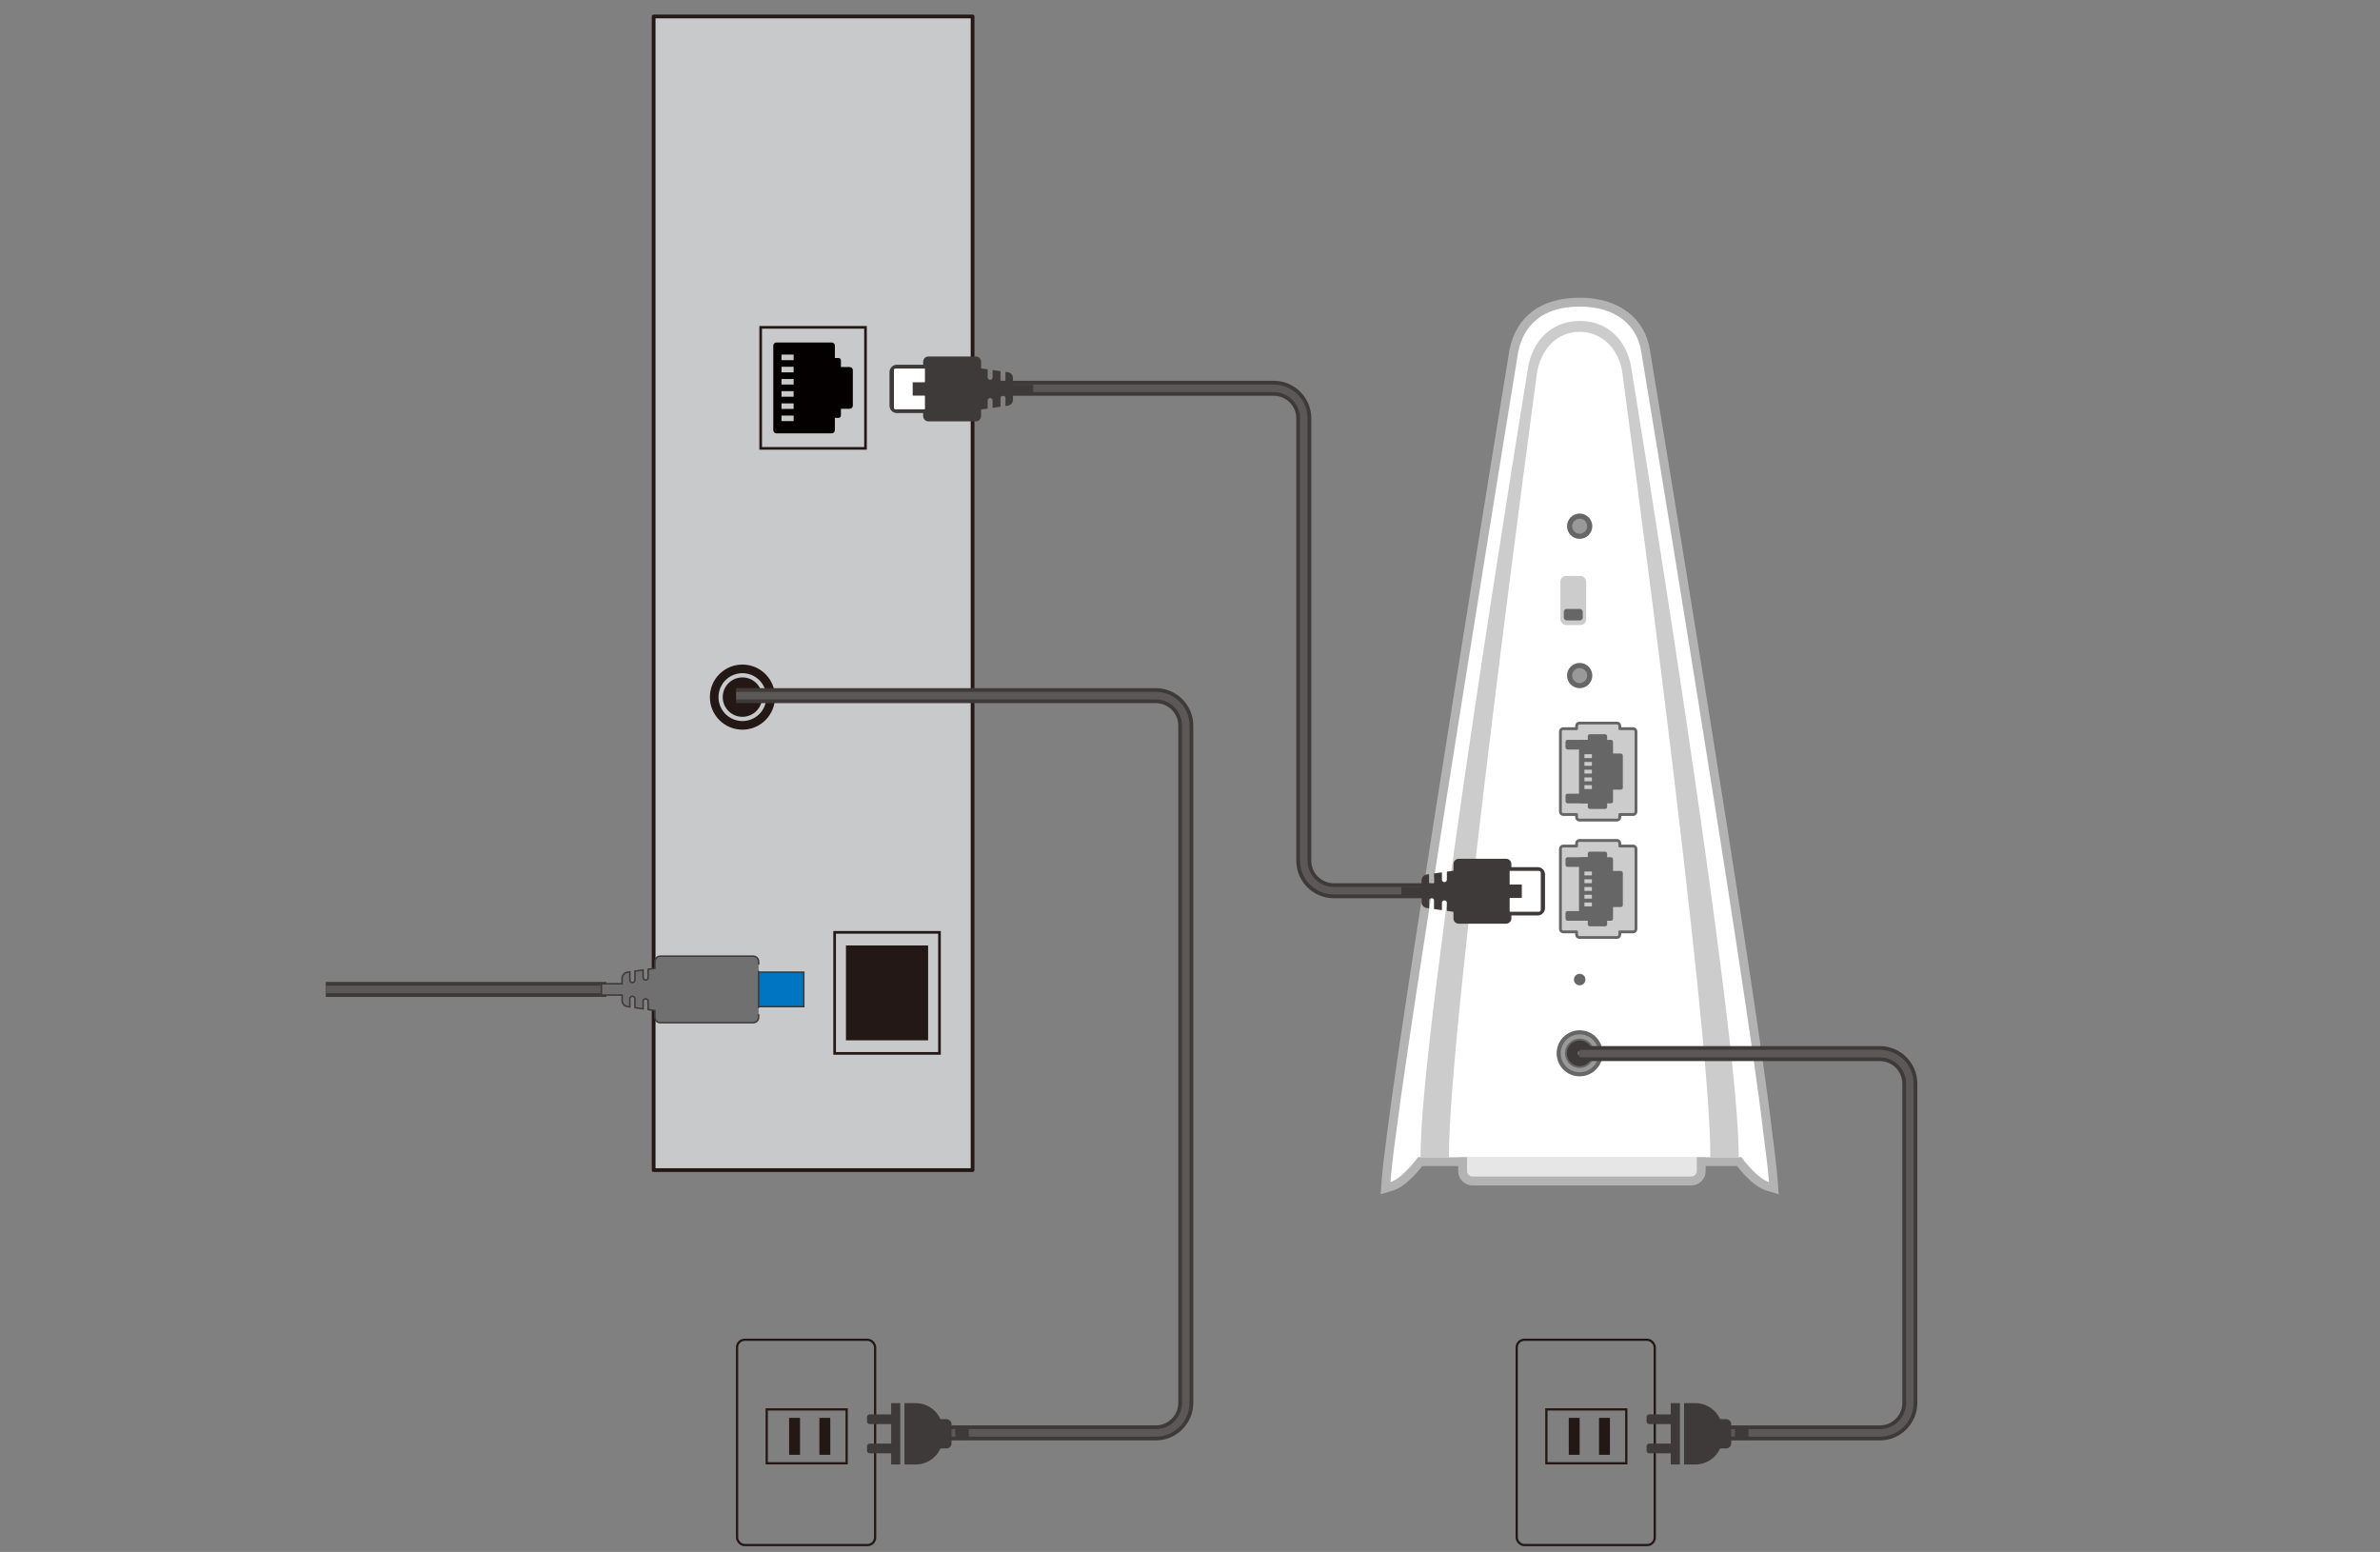 <?xml version="1.0" encoding="UTF-8"?>
<svg id="_レイヤー_1" data-name="レイヤー 1" xmlns="http://www.w3.org/2000/svg" width="612" height="399" viewBox="0 0 612 399">
  <rect x="0" y="0" width="612" height="399" fill="#808080" stroke="none"/>
  <defs>
    <style>
      .cls-1 {
        fill: #3e3a39;
      }

      .cls-2, .cls-3 {
        fill: #231815;
      }

      .cls-4 {
        stroke: #666;
        stroke-width: .73px;
      }

      .cls-4, .cls-5, .cls-6, .cls-7, .cls-8, .cls-9, .cls-10, .cls-11 {
        fill: none;
      }

      .cls-4, .cls-12, .cls-3 {
        stroke-linecap: round;
        stroke-linejoin: round;
      }

      .cls-5 {
        stroke: #999;
        stroke-width: 1.1px;
      }

      .cls-5, .cls-13, .cls-6, .cls-7, .cls-8, .cls-9, .cls-10, .cls-11 {
        stroke-miterlimit: 10;
      }

      .cls-12 {
        fill: #c8c9ca;
        stroke-width: .96px;
      }

      .cls-12, .cls-8, .cls-10 {
        stroke: #231815;
      }

      .cls-13 {
        fill: #717071;
      }

      .cls-13, .cls-11 {
        stroke: #3e3a39;
        stroke-width: .39px;
      }

      .cls-14 {
        fill: #fff;
      }

      .cls-3 {
        stroke: #c8c9ca;
        stroke-width: 1.09px;
      }

      .cls-6 {
        stroke-width: 3.86px;
      }

      .cls-6, .cls-7 {
        stroke: #3e3a39;
      }

      .cls-7 {
        stroke-width: 3.89px;
      }

      .cls-8 {
        stroke-width: .68px;
      }

      .cls-9 {
        stroke: #5b5857;
        stroke-width: 1.93px;
      }

      .cls-15 {
        fill: #666;
      }

      .cls-10 {
        stroke-width: .58px;
      }

      .cls-16 {
        fill: #999;
      }

      .cls-17 {
        fill: #0075c1;
      }

      .cls-18 {
        fill: #ccc;
      }

      .cls-19 {
        fill: #b3b3b3;
      }

      .cls-20 {
        fill: #040000;
      }

      .cls-21 {
        fill: #e6e6e6;
      }
    </style>
  </defs>
  <g>
    <g>
      <path class="cls-14" d="M356.39,303.83c.18-2.58.67-6.88,1.46-12.78,4.68-37.02,31.12-199.13,31.38-200.76,1.64-8.14,7.61-12.61,16.84-12.61h.2c9.26,0,15.73,4.84,16.88,12.62.27,1.61,27.18,163.73,31.38,200.77.79,5.88,1.28,10.18,1.46,12.75l.11,1.65-1.58-.48c-2.69-.81-5.63-4.15-7.34-6.35h-82.01c-1.71,2.21-4.65,5.54-7.34,6.35l-1.58.48.11-1.65Z"/>
      <path class="cls-19" d="M406.28,78.83c9.48,0,14.77,5.01,15.76,11.65,0,0,27.13,163.3,31.38,200.73.76,5.68,1.27,10.05,1.46,12.7-2.69-.81-5.92-4.83-7.1-6.4h-83.13c-1.19,1.57-4.42,5.59-7.1,6.4.18-2.65.69-7.02,1.46-12.7,4.73-37.43,31.38-200.73,31.38-200.73,1.36-6.74,6.16-11.65,15.72-11.65h.2M406.28,76.55h-.2c-9.83,0-16.2,4.79-17.95,13.48v.04s-.01.04-.01.04c-.27,1.63-26.71,163.76-31.39,200.81-.79,5.91-1.29,10.24-1.47,12.83l-.23,3.29,3.16-.95c2.71-.82,5.5-3.71,7.56-6.3h80.89c2.06,2.59,4.85,5.49,7.57,6.3l3.16.95-.23-3.29c-.18-2.59-.67-6.92-1.47-12.85-4.2-37.02-31.12-199.17-31.39-200.8-1.23-8.35-8.14-13.56-18.01-13.56h0Z"/>
    </g>
    <g>
      <g>
        <path class="cls-21" d="M378.66,293.04h56.22c1.42,0,2.57,1.15,2.57,2.57v5.46c0,1.42-1.15,2.57-2.57,2.57h-56.22c-1.42,0-2.57-1.15-2.57-2.57v-5.46c0-1.42,1.15-2.57,2.57-2.57Z"/>
        <path class="cls-19" d="M434.89,294.18c.79,0,1.43.64,1.43,1.43v5.46c0,.79-.64,1.43-1.43,1.43h-56.22c-.79,0-1.43-.64-1.43-1.43v-5.46c0-.79.64-1.43,1.43-1.43h56.22M434.89,291.9h-56.22c-2.05,0-3.71,1.66-3.71,3.71v5.46c0,2.05,1.66,3.71,3.71,3.71h56.22c2.05,0,3.71-1.66,3.71-3.71v-5.46c0-2.05-1.66-3.71-3.71-3.71h0Z"/>
      </g>
      <path class="cls-18" d="M419.5,94.71c-1.12-7.1-5.95-12.2-13.3-12.2s-12.23,5.27-13.3,12.2c0,0-27.96,170.3-27.6,202.77h40.3v-.03c.2,0,.39.03.59.03s.39-.02.59-.03v.03h40.3c.36-32.47-27.6-202.77-27.6-202.77Z"/>
      <path class="cls-14" d="M417.24,96.35c-.58-6.06-4.94-11.04-11.04-11.04h0c-6.1,0-10.19,4.82-11.04,11.04,0,0-22.86,168.66-22.56,201.13h33.11v-.02c.16,0,.32.02.49.02h0c.16,0,.32-.02.49-.02v.02h33.11c.3-32.47-22.56-201.13-22.56-201.13Z"/>
      <circle class="cls-15" cx="406.2" cy="251.85" r="1.48"/>
      <g>
        <circle class="cls-15" cx="406.2" cy="135.29" r="3.25"/>
        <circle class="cls-16" cx="406.2" cy="135.29" r="1.93"/>
      </g>
      <g>
        <circle class="cls-15" cx="406.2" cy="173.69" r="3.25"/>
        <circle class="cls-16" cx="406.2" cy="173.69" r="1.93"/>
      </g>
      <g>
        <circle class="cls-15" cx="406.2" cy="270.81" r="5.92"/>
        <circle class="cls-5" cx="406.2" cy="270.81" r="4.32"/>
        <circle class="cls-7" cx="406.2" cy="270.81" r="1.36"/>
      </g>
      <g>
        <rect class="cls-18" x="401.24" y="148.07" width="6.64" height="12.64" rx="1.47" ry="1.47"/>
        <rect class="cls-15" x="402.12" y="156.55" width="4.88" height="2.96" rx=".73" ry=".73"/>
      </g>
      <g>
        <g>
          <g>
            <path class="cls-18" d="M419.95,217.52h-3.43v-.71c0-.41-.33-.73-.73-.73h-9.65c-.41,0-.73.33-.73.73v.71h-3.43c-.41,0-.73.33-.73.73v20.61c0,.41.33.73.73.73h3.43v.71c0,.41.33.73.73.73h9.65c.41,0,.73-.33.73-.73v-.71h3.43c.41,0,.73-.33.73-.73v-20.61c0-.41-.33-.73-.73-.73Z"/>
            <path class="cls-4" d="M419.95,217.52h-3.43v-.71c0-.41-.33-.73-.73-.73h-9.65c-.41,0-.73.33-.73.73v.71h-3.43c-.41,0-.73.33-.73.73v20.61c0,.41.33.73.73.73h3.43v.71c0,.41.33.73.73.73h9.65c.41,0,.73-.33.73-.73v-.71h3.43c.41,0,.73-.33.73-.73v-20.61c0-.41-.33-.73-.73-.73Z"/>
          </g>
          <rect class="cls-15" x="414.08" y="223.92" width="3.22" height="9.28" rx=".51" ry=".51"/>
          <g>
            <rect class="cls-15" x="408.29" y="218.96" width="4.97" height="19.2" rx=".51" ry=".51"/>
            <rect class="cls-15" x="406.03" y="220.4" width="8.75" height="16.32" rx=".51" ry=".51"/>
            <rect class="cls-15" x="402.56" y="220.4" width="8.75" height="2.48" rx=".51" ry=".51"/>
            <rect class="cls-15" x="402.56" y="234.24" width="8.75" height="2.48" rx=".51" ry=".51"/>
          </g>
        </g>
        <g>
          <rect class="cls-18" x="407.42" y="224.08" width="1.92" height=".99"/>
          <rect class="cls-18" x="407.42" y="226.07" width="1.92" height=".99"/>
          <rect class="cls-18" x="407.42" y="228.06" width="1.92" height=".99"/>
          <rect class="cls-18" x="407.42" y="230.05" width="1.92" height=".99"/>
          <rect class="cls-18" x="407.42" y="232.04" width="1.92" height=".99"/>
        </g>
      </g>
      <g>
        <g>
          <g>
            <path class="cls-18" d="M419.95,187.34h-3.43v-.71c0-.41-.33-.73-.73-.73h-9.65c-.41,0-.73.33-.73.73v.71h-3.43c-.41,0-.73.33-.73.73v20.61c0,.41.33.73.73.73h3.43v.71c0,.41.33.73.73.73h9.65c.41,0,.73-.33.73-.73v-.71h3.43c.41,0,.73-.33.73-.73v-20.61c0-.41-.33-.73-.73-.73Z"/>
            <path class="cls-4" d="M419.95,187.34h-3.43v-.71c0-.41-.33-.73-.73-.73h-9.65c-.41,0-.73.33-.73.73v.71h-3.43c-.41,0-.73.33-.73.73v20.61c0,.41.33.73.73.73h3.43v.71c0,.41.33.73.73.73h9.65c.41,0,.73-.33.73-.73v-.71h3.43c.41,0,.73-.33.73-.73v-20.61c0-.41-.33-.73-.73-.73Z"/>
          </g>
          <rect class="cls-15" x="414.08" y="193.74" width="3.22" height="9.28" rx=".51" ry=".51"/>
          <g>
            <rect class="cls-15" x="408.29" y="188.78" width="4.97" height="19.2" rx=".51" ry=".51"/>
            <rect class="cls-15" x="406.03" y="190.22" width="8.75" height="16.32" rx=".51" ry=".51"/>
            <rect class="cls-15" x="402.56" y="190.22" width="8.75" height="2.48" rx=".51" ry=".51"/>
            <rect class="cls-15" x="402.56" y="204.06" width="8.75" height="2.48" rx=".51" ry=".51"/>
          </g>
        </g>
        <g>
          <rect class="cls-18" x="407.42" y="193.91" width="1.92" height=".99"/>
          <rect class="cls-18" x="407.42" y="195.9" width="1.92" height=".99"/>
          <rect class="cls-18" x="407.42" y="197.89" width="1.92" height=".99"/>
          <rect class="cls-18" x="407.42" y="199.88" width="1.92" height=".99"/>
          <rect class="cls-18" x="407.42" y="201.87" width="1.92" height=".99"/>
        </g>
      </g>
    </g>
  </g>
  <g>
    <rect class="cls-12" x="168.08" y="4.24" width="82.01" height="296.6"/>
    <g>
      <rect class="cls-8" x="195.6" y="84.16" width="26.96" height="31.12"/>
      <path class="cls-20" d="M199.67,111.41h14.19c.46,0,.82-.37.82-.82v-3.16s.95,0,.95,0c.34,0,.61-.28.61-.61v-1.72s2.24,0,2.24,0c.46,0,.82-.37.82-.82v-9.09c0-.46-.37-.82-.82-.82h-2.24s0-1.72,0-1.72c0-.34-.28-.61-.61-.61h-.95s0-3.16,0-3.16c0-.46-.37-.82-.82-.82h-14.19c-.46,0-.82.37-.82.82v21.73c0,.46.37.82.82.82ZM200.95,92.6v-1.43s3.13,0,3.13,0v1.43s-3.13,0-3.13,0ZM200.95,95.73v-1.43s3.13,0,3.13,0v1.43s-3.13,0-3.13,0ZM200.95,98.87v-1.43s3.13,0,3.13,0v1.43s-3.13,0-3.13,0ZM200.95,102v-1.43s3.13,0,3.13,0v1.43s-3.13,0-3.13,0ZM200.95,105.14v-1.43s3.13,0,3.13,0v1.43s-3.13,0-3.13,0ZM200.95,108.27v-1.43s3.13,0,3.13,0v1.43s-3.13,0-3.13,0Z"/>
    </g>
    <g>
      <rect class="cls-8" x="214.61" y="239.72" width="26.96" height="31.12" transform="translate(456.19 510.55) rotate(-180)"/>
      <rect class="cls-2" x="217.53" y="243.08" width="21.13" height="24.39" transform="translate(456.19 510.55) rotate(-180)"/>
    </g>
    <circle class="cls-2" cx="190.91" cy="179.23" r="8.37"/>
    <circle class="cls-3" cx="190.91" cy="179.23" r="5.61"/>
  </g>
  <g>
    <g>
      <rect class="cls-10" x="390.01" y="344.46" width="35.5" height="52.78" rx="1.95" ry="1.95"/>
      <rect class="cls-10" x="397.64" y="362.36" width="20.55" height="13.85"/>
      <rect class="cls-2" x="411.18" y="364.54" width="2.8" height="9.5"/>
      <rect class="cls-2" x="403.4" y="364.54" width="2.8" height="9.5"/>
    </g>
    <g>
      <g>
        <path class="cls-6" d="M406.19,270.88h77.18c4.27,0,7.73,3.46,7.73,7.73v82.07c0,4.27-3.46,7.73-7.73,7.73h-40.14"/>
        <path class="cls-9" d="M406.19,270.88h77.18c4.27,0,7.73,3.46,7.73,7.73v82.07c0,4.27-3.46,7.73-7.73,7.73h-40.14"/>
      </g>
      <g>
        <path class="cls-1" d="M429.62,373.64h-5.52c-.38,0-.69-.31-.69-.69v-1.11c0-.38.31-.69.69-.69h5.52s0-5.01,0-5.01h-5.52c-.38,0-.69-.31-.69-.69v-1.11c0-.38.31-.69.69-.69h5.52s0-2.89,0-2.89h2.35v15.76h-2.35v-2.89Z"/>
        <path class="cls-1" d="M435.96,360.76c2.83,0,5.27,1.69,6.36,4.11h1.52c.73,0,1.32.59,1.32,1.32v4.9c0,.73-.59,1.32-1.32,1.32h-1.52c-1.1,2.42-3.53,4.11-6.36,4.11h-2.91v-15.76h2.91Z"/>
        <rect class="cls-1" x="446.14" y="367.15" width="3.46" height="3"/>
      </g>
    </g>
  </g>
  <g>
    <path class="cls-6" d="M251.46,99.83h76.07c4.27,0,7.73,3.46,7.73,7.73v113.72c0,4.27,3.46,7.73,7.73,7.73h34.58"/>
    <path class="cls-9" d="M251.46,99.83h76.07c4.27,0,7.73,3.46,7.73,7.73v113.72c0,4.27,3.46,7.73,7.73,7.73h34.58"/>
  </g>
  <g>
    <path class="cls-1" d="M237.38,92.99v.78s-6.76,0-6.76,0c-1.04,0-1.89.85-1.89,1.89v8.65c0,1.04.85,1.89,1.89,1.89h6.76s0,.78,0,.78c0,.75.61,1.36,1.36,1.36h12.18c.75,0,1.36-.61,1.36-1.36v-1.7s1.69-.24,1.69-.24v-2.07c0-.35.28-.63.63-.63h.01c.35,0,.63.28.63.63v1.89s2.04-.29,2.04-.29v-2.22c0-.35.28-.63.63-.63h.01c.35,0,.63.28.63.63v2.04s.62-.09.62-.09c.75-.11,1.31-.75,1.31-1.52v-.17s0-1.55,0-1.55h5.19s0-2.12,0-2.12h-5.19s0-1.55,0-1.55v-.17c0-.76-.56-1.41-1.31-1.52l-.62-.09v2.04c0,.35-.28.63-.63.63h-.01c-.35,0-.63-.28-.63-.63v-2.22s-2.04-.29-2.04-.29v1.89c0,.35-.28.63-.63.63h-.01c-.35,0-.63-.28-.63-.63v-2.07s-1.69-.24-1.69-.24v-1.7c0-.75-.61-1.36-1.36-1.36h-12.18c-.75,0-1.36.61-1.36,1.36ZM237.8,94.79v3.45s-3.15,0-3.15,0v3.51s3.15,0,3.15,0v3.45s-7.56,0-7.56,0c-.2,0-.37-.17-.37-.37v-9.67c0-.2.17-.37.37-.37h7.56Z"/>
    <path class="cls-14" d="M237.8,94.79v3.45s-3.15,0-3.15,0v3.51s3.15,0,3.15,0v3.45s-7.56,0-7.56,0c-.2,0-.37-.17-.37-.37v-9.67c0-.2.17-.37.37-.37h7.56Z"/>
  </g>
  <g>
    <line class="cls-6" x1="83.77" y1="254.38" x2="155.94" y2="254.38"/>
    <line class="cls-9" x1="83.77" y1="254.38" x2="155.94" y2="254.38"/>
  </g>
  <g>
    <g>
      <rect class="cls-17" x="183.62" y="249.95" width="23.06" height="8.85"/>
      <rect class="cls-17" x="183.62" y="249.95" width="23.06" height="8.85"/>
      <rect class="cls-11" x="183.62" y="249.95" width="23.06" height="8.85"/>
    </g>
    <path class="cls-13" d="M195.07,248.02v-.8c0-.77-.62-1.39-1.39-1.39h-23.89c-.77,0-1.39.62-1.39,1.39v1.74s-1.73.25-1.73.25v2.12c0,.36-.29.65-.65.65h-.01c-.36,0-.65-.29-.65-.65v-1.94s-2.09.3-2.09.3v2.27c0,.36-.29.65-.65.65h-.01c-.36,0-.65-.29-.65-.65v-2.08s-.64.09-.64.09c-.77.11-1.35.77-1.35,1.55v.18s0,1.23,0,1.23h-5.31s0,2.9,0,2.9h5.31s0,1.23,0,1.23v.18c0,.78.57,1.44,1.35,1.55l.64.09v-2.08c0-.36.29-.65.65-.65h.01c.36,0,.65.29.65.65v2.27s2.09.3,2.09.3v-1.93c0-.36.29-.65.65-.65h.01c.36,0,.65.29.65.65v2.12s1.73.25,1.73.25v1.74c0,.77.62,1.39,1.39,1.39h23.89c.77,0,1.39-.62,1.39-1.39v-.8M195.07,259.14v-9.53"/>
  </g>
  <g>
    <g>
      <rect class="cls-10" x="189.53" y="344.46" width="35.5" height="52.78" rx="1.95" ry="1.95"/>
      <rect class="cls-10" x="197.16" y="362.36" width="20.55" height="13.85"/>
      <rect class="cls-2" x="210.7" y="364.54" width="2.8" height="9.5"/>
      <rect class="cls-2" x="202.92" y="364.54" width="2.8" height="9.5"/>
    </g>
    <g>
      <g>
        <path class="cls-6" d="M189.3,178.85h107.89c4.27,0,7.73,3.46,7.73,7.73v174.09c0,4.27-3.46,7.73-7.73,7.73h-54.44"/>
        <path class="cls-9" d="M189.3,178.85h107.89c4.27,0,7.73,3.46,7.73,7.73v174.09c0,4.27-3.46,7.73-7.73,7.73h-54.44"/>
      </g>
      <g>
        <path class="cls-1" d="M229.15,373.64h-5.52c-.38,0-.69-.31-.69-.69v-1.11c0-.38.31-.69.69-.69h5.52s0-5.01,0-5.01h-5.52c-.38,0-.69-.31-.69-.69v-1.11c0-.38.31-.69.69-.69h5.52s0-2.89,0-2.89h2.35v15.76h-2.35v-2.89Z"/>
        <path class="cls-1" d="M235.48,360.76c2.83,0,5.27,1.69,6.36,4.11h1.52c.73,0,1.32.59,1.32,1.32v4.9c0,.73-.59,1.32-1.32,1.32h-1.52c-1.1,2.42-3.53,4.11-6.36,4.11h-2.91v-15.76h2.91Z"/>
        <rect class="cls-1" x="245.66" y="367.15" width="3.46" height="3"/>
      </g>
    </g>
  </g>
  <g>
    <path class="cls-1" d="M388.64,236.15v-.78s6.76,0,6.76,0c1.04,0,1.89-.85,1.89-1.89v-8.65c0-1.04-.85-1.89-1.89-1.89h-6.76s0-.78,0-.78c0-.75-.61-1.36-1.36-1.36h-12.18c-.75,0-1.36.61-1.36,1.36v1.7s-1.69.24-1.69.24v2.07c0,.35-.28.63-.63.63h-.01c-.35,0-.63-.28-.63-.63v-1.89s-2.04.29-2.04.29v2.22c0,.35-.28.63-.63.63h-.01c-.35,0-.63-.28-.63-.63v-2.04s-.62.09-.62.09c-.75.11-1.31.75-1.31,1.52v.17s0,1.55,0,1.55l-5.19-.13v2.25h5.19s0,1.55,0,1.55v.17c0,.76.56,1.41,1.31,1.52l.62.09v-2.04c0-.35.28-.63.63-.63h.01c.35,0,.63.28.63.63v2.22s2.04.29,2.04.29v-1.89c0-.35.28-.63.63-.63h.01c.35,0,.63.28.63.63v2.07s1.69.24,1.69.24v1.7c0,.75.61,1.36,1.36,1.36h12.18c.75,0,1.36-.61,1.36-1.36ZM388.22,234.36v-3.45s3.15,0,3.15,0v-3.51s-3.15,0-3.15,0v-3.45s7.56,0,7.56,0c.2,0,.37.17.37.37v9.67c0,.2-.17.37-.37.37h-7.56Z"/>
    <path class="cls-14" d="M388.22,234.36v-3.45s3.15,0,3.15,0v-3.51s-3.15,0-3.15,0v-3.45s7.56,0,7.56,0c.2,0,.37.17.37.37v9.67c0,.2-.17.37-.37.37h-7.56Z"/>
  </g>
</svg>